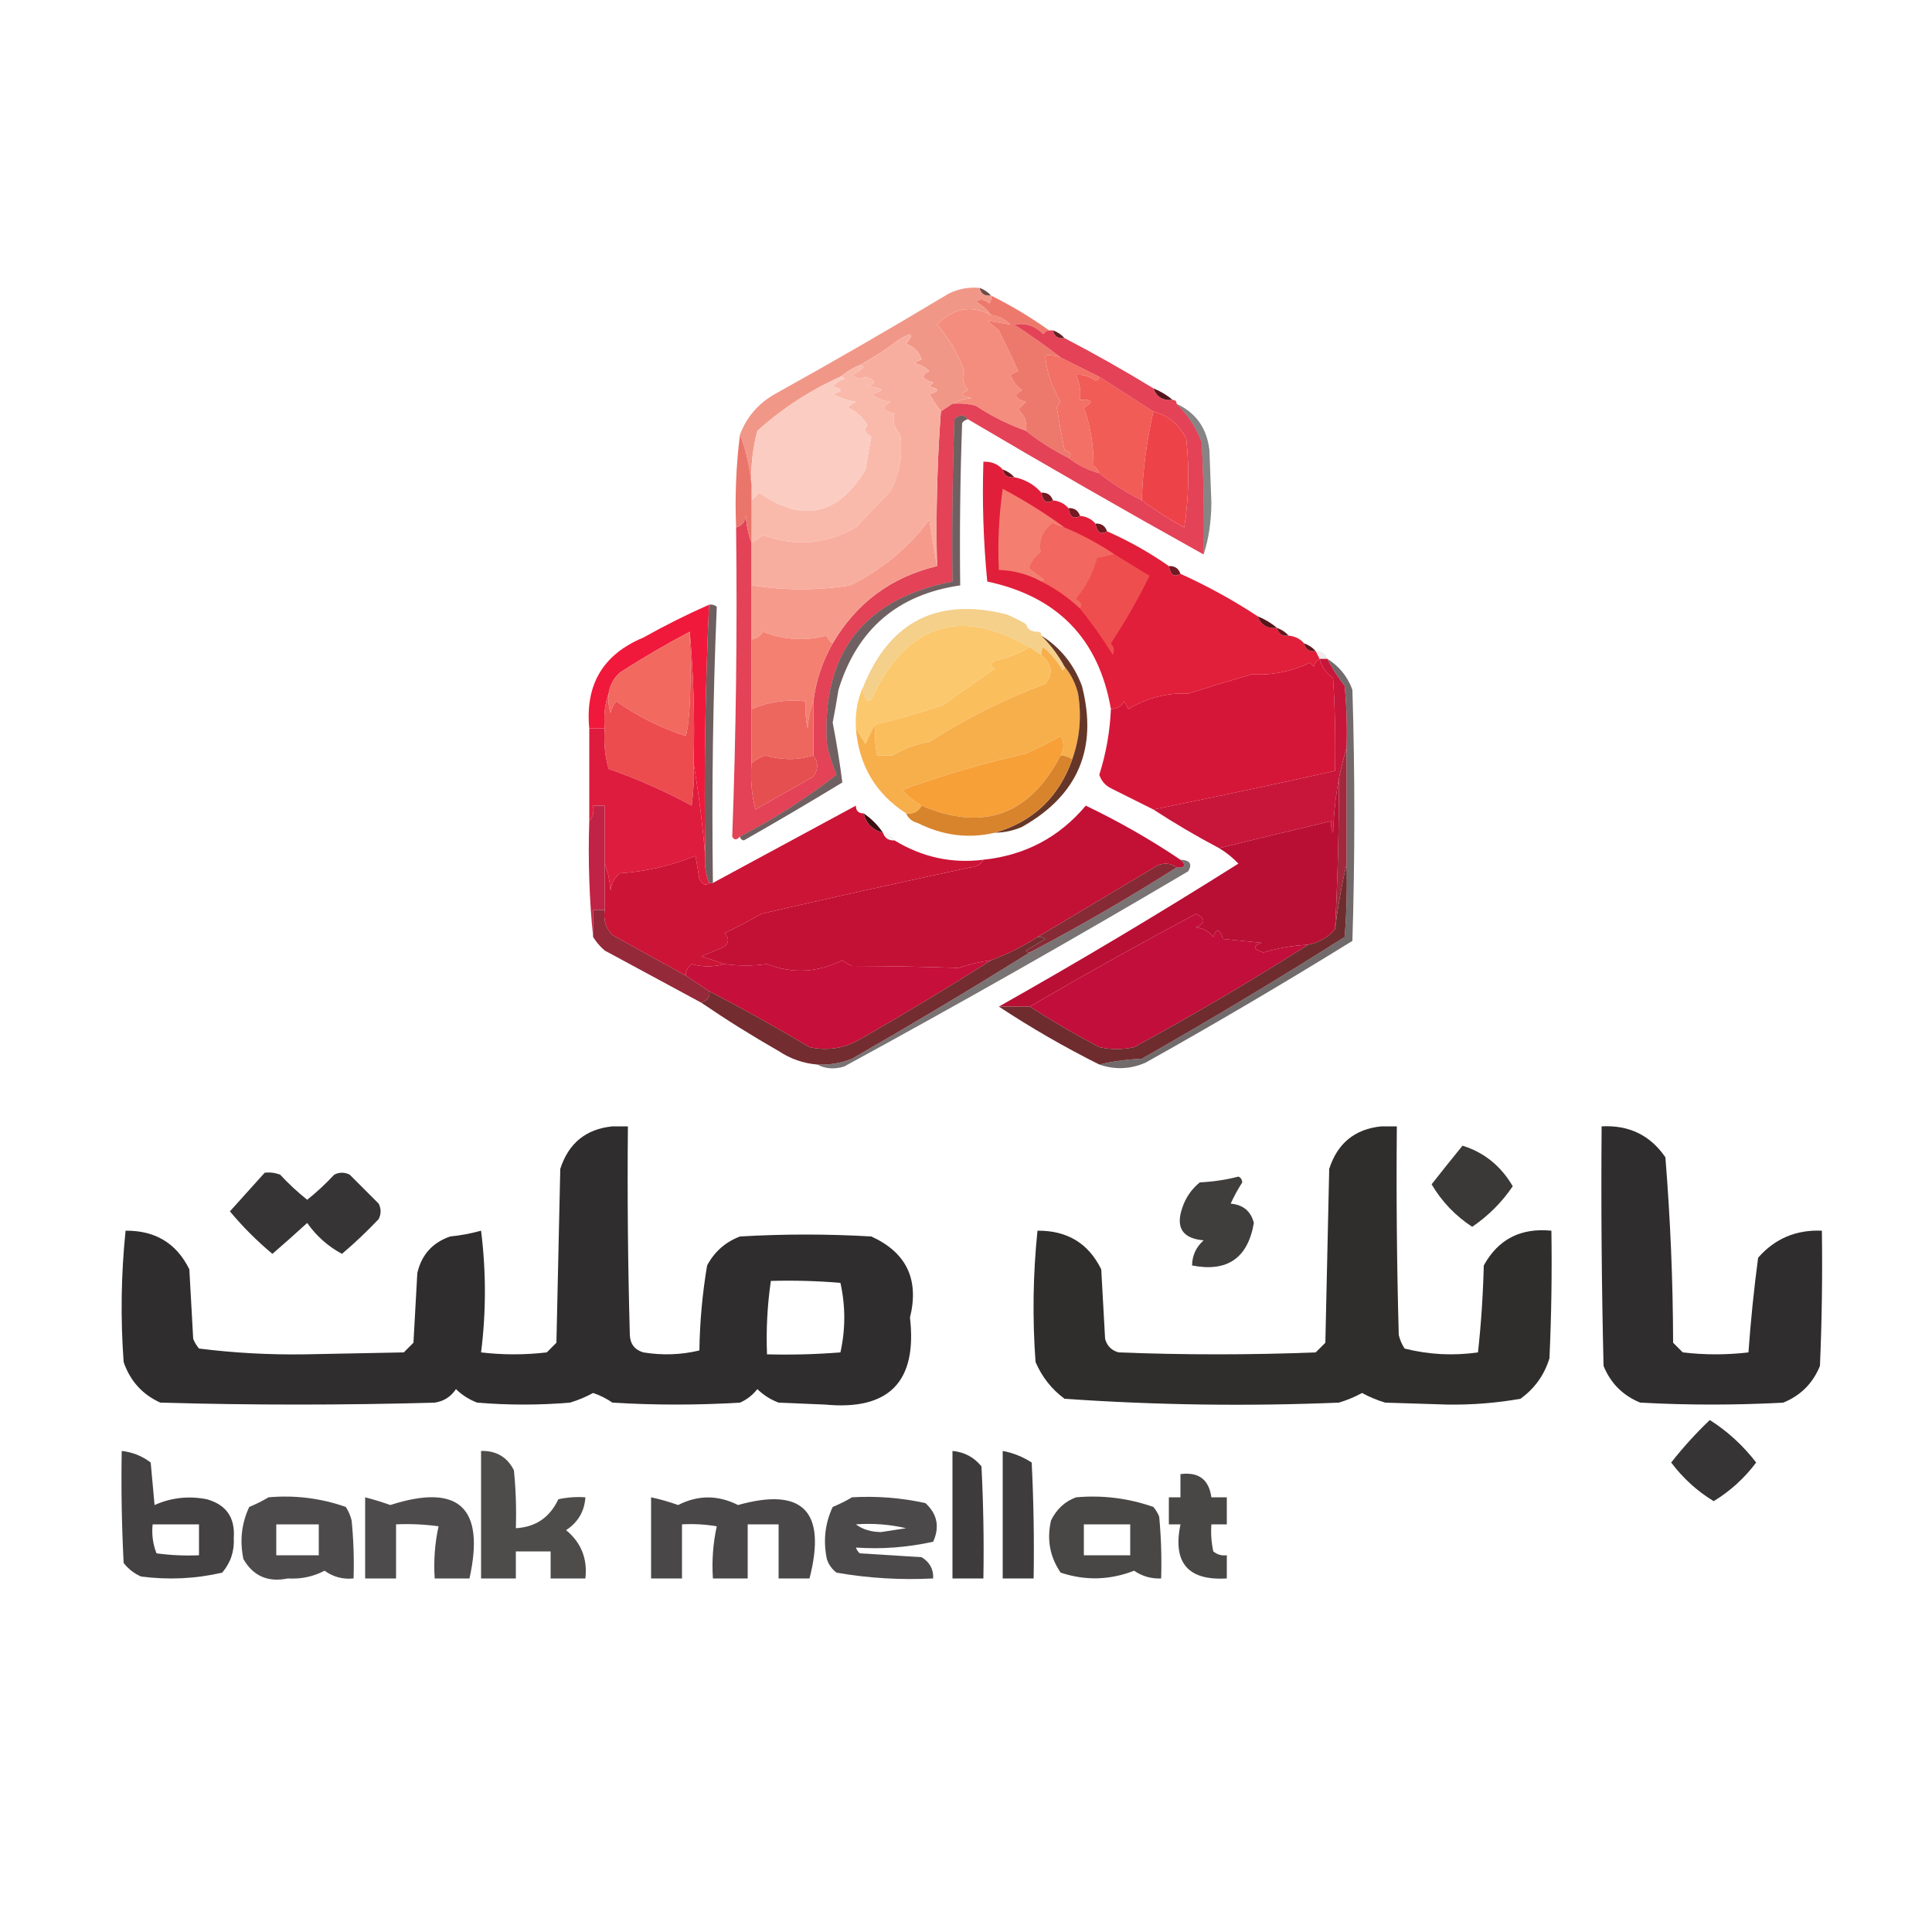 <?xml version="1.0" encoding="UTF-8"?>
<!DOCTYPE svg PUBLIC "-//W3C//DTD SVG 1.1//EN" "http://www.w3.org/Graphics/SVG/1.1/DTD/svg11.dtd">
<svg xmlns="http://www.w3.org/2000/svg" version="1.1" width="500px" height="500px" style="shape-rendering:geometricPrecision; text-rendering:geometricPrecision; image-rendering:optimizeQuality; fill-rule:evenodd; clip-rule:evenodd" xmlns:xlink="http://www.w3.org/1999/xlink">
<g><path style="opacity:0.894" fill="#5c3934" d="M 253.5,74.5 C 254.71,74.932 255.71,75.599 256.5,76.5C 254.821,76.715 253.821,76.048 253.5,74.5 Z"/></g>
<g><path style="opacity:1" fill="#f58d7e" d="M 256.5,81.5 C 258.423,81.795 260.09,82.628 261.5,84C 259.5,83.667 257.5,83.333 255.5,83C 256.5,83.833 257.5,84.667 258.5,85.5C 260.245,89.033 261.912,92.533 263.5,96C 262.833,96.333 262.167,96.667 261.5,97C 262.061,98.676 263.061,100.009 264.5,101C 262.203,102.16 262.536,103.16 265.5,104C 264.833,104.667 264.167,105.333 263.5,106C 265.192,107.401 265.859,109.234 265.5,111.5C 260.91,109.872 256.577,107.705 252.5,105C 250.527,104.505 248.527,104.338 246.5,104.5C 247.952,103.698 249.618,103.198 251.5,103C 248.456,102.641 248.122,101.974 250.5,101C 249.237,99.295 248.903,97.628 249.5,96C 247.956,91.583 245.622,87.583 242.5,84C 246.694,79.7 251.36,78.867 256.5,81.5 Z"/></g>
<g><path style="opacity:1" fill="#5e2122" d="M 272.5,85.5 C 273.71,85.932 274.71,86.599 275.5,87.5C 273.821,87.715 272.821,87.048 272.5,85.5 Z"/></g>
<g><path style="opacity:1" fill="#ed796c" d="M 256.5,76.5 C 261.767,79.11 266.767,82.11 271.5,85.5C 270.883,85.611 270.383,85.944 270,86.5C 267.948,84.361 265.448,83.528 262.5,84C 266.68,86.696 270.68,89.53 274.5,92.5C 273.153,91.972 271.819,91.805 270.5,92C 270.824,96.063 272.157,100.063 274.5,104C 274.043,104.414 273.709,104.914 273.5,105.5C 274.101,109.159 274.767,112.826 275.5,116.5C 277.145,117.036 277.478,117.703 276.5,118.5C 272.543,116.527 268.876,114.194 265.5,111.5C 265.859,109.234 265.192,107.401 263.5,106C 264.167,105.333 264.833,104.667 265.5,104C 262.536,103.16 262.203,102.16 264.5,101C 263.061,100.009 262.061,98.676 261.5,97C 262.167,96.667 262.833,96.333 263.5,96C 261.912,92.533 260.245,89.033 258.5,85.5C 257.5,84.667 256.5,83.833 255.5,83C 257.5,83.333 259.5,83.667 261.5,84C 260.09,82.628 258.423,81.795 256.5,81.5C 255.426,80.115 254.093,78.949 252.5,78C 253.784,77.316 254.951,77.483 256,78.5C 256.464,77.906 256.631,77.239 256.5,76.5 Z"/></g>
<g><path style="opacity:1" fill="#f27065" d="M 274.5,92.5 C 277.807,94.153 281.14,95.82 284.5,97.5C 284.44,98.043 284.107,98.376 283.5,98.5C 281.922,97.359 280.256,96.859 278.5,97C 279.423,99.041 279.756,101.208 279.5,103.5C 282.797,103.329 283.131,103.995 280.5,105.5C 282.208,110.275 283.041,115.275 283,120.5C 283.717,121.044 284.217,121.711 284.5,122.5C 281.515,121.674 278.849,120.341 276.5,118.5C 277.478,117.703 277.145,117.036 275.5,116.5C 274.767,112.826 274.101,109.159 273.5,105.5C 273.709,104.914 274.043,104.414 274.5,104C 272.157,100.063 270.824,96.063 270.5,92C 271.819,91.805 273.153,91.972 274.5,92.5 Z"/></g>
<g><path style="opacity:1" fill="#f19788" d="M 253.5,74.5 C 253.821,76.048 254.821,76.715 256.5,76.5C 256.631,77.239 256.464,77.906 256,78.5C 254.951,77.483 253.784,77.316 252.5,78C 254.093,78.949 255.426,80.115 256.5,81.5C 251.36,78.867 246.694,79.7 242.5,84C 245.622,87.583 247.956,91.583 249.5,96C 248.903,97.628 249.237,99.295 250.5,101C 248.122,101.974 248.456,102.641 251.5,103C 249.618,103.198 247.952,103.698 246.5,104.5C 245.5,105.167 244.5,105.833 243.5,106.5C 242.528,105.132 241.528,103.632 240.5,102C 243.167,101.333 243.167,100.667 240.5,100C 240.833,99.667 241.167,99.333 241.5,99C 238.536,98.16 238.203,97.16 240.5,96C 239.377,94.956 238.044,94.29 236.5,94C 237.167,93.667 237.833,93.333 238.5,93C 237.833,91 236.5,89.667 234.5,89C 236.775,86.118 236.109,85.785 232.5,88C 229.272,90.44 225.939,92.606 222.5,94.5C 220.632,95.263 218.965,96.263 217.5,97.5C 209.622,101.025 202.456,105.692 196,111.5C 194.775,116.085 194.275,120.752 194.5,125.5C 193.973,120.443 192.973,116.11 191.5,112.5C 193.202,107.959 196.202,104.459 200.5,102C 215.663,93.586 230.663,84.919 245.5,76C 248.014,74.748 250.68,74.248 253.5,74.5 Z"/></g>
<g><path style="opacity:1" fill="#54161a" d="M 298.5,100.5 C 300.368,101.263 302.035,102.263 303.5,103.5C 300.966,103.741 299.3,102.741 298.5,100.5 Z"/></g>
<g><path style="opacity:1" fill="#f9baac" d="M 222.5,94.5 C 222.938,94.435 223.272,94.601 223.5,95C 222.672,95.915 221.672,96.581 220.5,97C 221.76,98.113 222.927,98.28 224,97.5C 226.734,98.362 226.901,99.195 224.5,100C 228.852,100.419 229.185,101.086 225.5,102C 226.949,103.117 228.616,103.784 230.5,104C 227.999,105.418 228.332,106.418 231.5,107C 230.898,108.904 231.398,110.737 233,112.5C 233.69,117.578 232.857,122.412 230.5,127C 227.491,130.168 224.491,133.335 221.5,136.5C 213.814,140.868 205.814,141.535 197.5,138.5C 196.482,139.193 195.482,139.859 194.5,140.5C 194.5,136.833 194.5,133.167 194.5,129.5C 195.151,128.909 195.818,128.243 196.5,127.5C 207.7,135.387 216.866,133.387 224,121.5C 224.497,118.332 224.997,115.499 225.5,113C 223.875,112.147 223.542,111.147 224.5,110C 223.286,108.021 221.619,106.521 219.5,105.5C 220.025,104.808 220.692,104.308 221.5,104C 219.392,103.64 217.392,102.973 215.5,102C 218.167,101.333 218.167,100.667 215.5,100C 216.328,99.085 217.328,98.419 218.5,98C 218.272,97.601 217.938,97.435 217.5,97.5C 218.965,96.263 220.632,95.263 222.5,94.5 Z"/></g>
<g><path style="opacity:1" fill="#f15c57" d="M 284.5,97.5 C 289.203,100.514 293.87,103.514 298.5,106.5C 296.741,114.154 295.741,121.821 295.5,129.5C 291.543,127.527 287.876,125.194 284.5,122.5C 284.217,121.711 283.717,121.044 283,120.5C 283.041,115.275 282.208,110.275 280.5,105.5C 283.131,103.995 282.797,103.329 279.5,103.5C 279.756,101.208 279.423,99.041 278.5,97C 280.256,96.859 281.922,97.359 283.5,98.5C 284.107,98.376 284.44,98.043 284.5,97.5 Z"/></g>
<g><path style="opacity:0.863" fill="#de243d" d="M 271.5,85.5 C 271.833,85.5 272.167,85.5 272.5,85.5C 272.821,87.048 273.821,87.715 275.5,87.5C 283.302,91.568 290.968,95.901 298.5,100.5C 299.3,102.741 300.966,103.741 303.5,103.5C 304.167,103.5 304.5,103.833 304.5,104.5C 307.415,107.326 309.582,110.66 311,114.5C 311.5,124.161 311.666,133.828 311.5,143.5C 291.004,132.086 270.67,120.419 250.5,108.5C 249.458,107.209 248.292,107.209 247,108.5C 246.5,122.496 246.333,136.496 246.5,150.5C 223.494,155.013 212.66,169.013 214,192.5C 214.55,195.263 215.383,197.93 216.5,200.5C 208.72,206.565 200.387,211.898 191.5,216.5C 190.637,217.463 189.97,217.463 189.5,216.5C 190.491,189.878 190.824,163.211 190.5,136.5C 191.931,136.119 192.764,135.119 193,133.5C 193.186,136.036 193.686,138.369 194.5,140.5C 194.5,144.167 194.5,147.833 194.5,151.5C 194.5,156.167 194.5,160.833 194.5,165.5C 194.5,171.5 194.5,177.5 194.5,183.5C 194.5,188.167 194.5,192.833 194.5,197.5C 194.176,201.555 194.509,205.555 195.5,209.5C 200.5,206.667 205.5,203.833 210.5,201C 211.807,199.057 211.807,197.223 210.5,195.5C 210.5,190.833 210.5,186.167 210.5,181.5C 211.173,176.149 212.839,171.149 215.5,166.5C 221.67,155.994 230.67,149.328 242.5,146.5C 242.186,133.087 242.519,119.754 243.5,106.5C 244.5,105.833 245.5,105.167 246.5,104.5C 248.527,104.338 250.527,104.505 252.5,105C 256.577,107.705 260.91,109.872 265.5,111.5C 268.876,114.194 272.543,116.527 276.5,118.5C 278.849,120.341 281.515,121.674 284.5,122.5C 287.876,125.194 291.543,127.527 295.5,129.5C 298.933,132.059 302.599,134.392 306.5,136.5C 307.665,128.855 307.831,121.188 307,113.5C 305.195,109.857 302.362,107.524 298.5,106.5C 293.87,103.514 289.203,100.514 284.5,97.5C 281.14,95.82 277.807,94.153 274.5,92.5C 270.68,89.53 266.68,86.696 262.5,84C 265.448,83.528 267.948,84.361 270,86.5C 270.383,85.944 270.883,85.611 271.5,85.5 Z"/></g>
<g><path style="opacity:1" fill="#f8ae9f" d="M 243.5,106.5 C 242.519,119.754 242.186,133.087 242.5,146.5C 241.834,142.647 241.167,138.647 240.5,134.5C 235.054,141.774 228.221,147.441 220,151.5C 211.746,152.824 203.246,152.824 194.5,151.5C 194.5,147.833 194.5,144.167 194.5,140.5C 195.482,139.859 196.482,139.193 197.5,138.5C 205.814,141.535 213.814,140.868 221.5,136.5C 224.491,133.335 227.491,130.168 230.5,127C 232.857,122.412 233.69,117.578 233,112.5C 231.398,110.737 230.898,108.904 231.5,107C 228.332,106.418 227.999,105.418 230.5,104C 228.616,103.784 226.949,103.117 225.5,102C 229.185,101.086 228.852,100.419 224.5,100C 226.901,99.195 226.734,98.362 224,97.5C 222.927,98.28 221.76,98.113 220.5,97C 221.672,96.581 222.672,95.915 223.5,95C 223.272,94.601 222.938,94.435 222.5,94.5C 225.939,92.606 229.272,90.44 232.5,88C 236.109,85.785 236.775,86.118 234.5,89C 236.5,89.667 237.833,91 238.5,93C 237.833,93.333 237.167,93.667 236.5,94C 238.044,94.29 239.377,94.956 240.5,96C 238.203,97.16 238.536,98.16 241.5,99C 241.167,99.333 240.833,99.667 240.5,100C 243.167,100.667 243.167,101.333 240.5,102C 241.528,103.632 242.528,105.132 243.5,106.5 Z"/></g>
<g><path style="opacity:0.483" fill="#050100" d="M 304.5,104.5 C 309.511,106.822 312.344,110.822 313,116.5C 313.167,121 313.333,125.5 313.5,130C 313.493,134.886 312.826,139.386 311.5,143.5C 311.666,133.828 311.5,124.161 311,114.5C 309.582,110.66 307.415,107.326 304.5,104.5 Z"/></g>
<g><path style="opacity:1" fill="#fbccc1" d="M 217.5,97.5 C 217.938,97.435 218.272,97.601 218.5,98C 217.328,98.419 216.328,99.085 215.5,100C 218.167,100.667 218.167,101.333 215.5,102C 217.392,102.973 219.392,103.64 221.5,104C 220.692,104.308 220.025,104.808 219.5,105.5C 221.619,106.521 223.286,108.021 224.5,110C 223.542,111.147 223.875,112.147 225.5,113C 224.997,115.499 224.497,118.332 224,121.5C 216.866,133.387 207.7,135.387 196.5,127.5C 195.818,128.243 195.151,128.909 194.5,129.5C 194.5,128.167 194.5,126.833 194.5,125.5C 194.275,120.752 194.775,116.085 196,111.5C 202.456,105.692 209.622,101.025 217.5,97.5 Z"/></g>
<g><path style="opacity:1" fill="#ee4249" d="M 298.5,106.5 C 302.362,107.524 305.195,109.857 307,113.5C 307.831,121.188 307.665,128.855 306.5,136.5C 302.599,134.392 298.933,132.059 295.5,129.5C 295.741,121.821 296.741,114.154 298.5,106.5 Z"/></g>
<g><path style="opacity:1" fill="#65171d" d="M 259.5,121.5 C 260.71,121.932 261.71,122.599 262.5,123.5C 260.821,123.715 259.821,123.048 259.5,121.5 Z"/></g>
<g><path style="opacity:1" fill="#751a23" d="M 269.5,127.5 C 271.027,127.427 272.027,128.094 272.5,129.5C 270.877,130.491 269.877,129.824 269.5,127.5 Z"/></g>
<g><path style="opacity:1" fill="#ea756b" d="M 191.5,112.5 C 192.973,116.11 193.973,120.443 194.5,125.5C 194.5,126.833 194.5,128.167 194.5,129.5C 194.5,133.167 194.5,136.833 194.5,140.5C 193.686,138.369 193.186,136.036 193,133.5C 192.764,135.119 191.931,136.119 190.5,136.5C 190.174,128.316 190.508,120.316 191.5,112.5 Z"/></g>
<g><path style="opacity:1" fill="#741a23" d="M 276.5,131.5 C 278.027,131.427 279.027,132.094 279.5,133.5C 277.877,134.491 276.877,133.824 276.5,131.5 Z"/></g>
<g><path style="opacity:1" fill="#f69b8c" d="M 242.5,146.5 C 230.67,149.328 221.67,155.994 215.5,166.5C 214.778,166.082 214.278,165.416 214,164.5C 208.426,165.967 202.926,165.634 197.5,163.5C 196.735,164.612 195.735,165.279 194.5,165.5C 194.5,160.833 194.5,156.167 194.5,151.5C 203.246,152.824 211.746,152.824 220,151.5C 228.221,147.441 235.054,141.774 240.5,134.5C 241.167,138.647 241.834,142.647 242.5,146.5 Z"/></g>
<g><path style="opacity:1" fill="#6f1a21" d="M 283.5,135.5 C 285.027,135.427 286.027,136.094 286.5,137.5C 284.877,138.491 283.877,137.824 283.5,135.5 Z"/></g>
<g><path style="opacity:1" fill="#721a22" d="M 302.5,146.5 C 304.027,146.427 305.027,147.094 305.5,148.5C 303.877,149.491 302.877,148.824 302.5,146.5 Z"/></g>
<g><path style="opacity:1" fill="#e11f3a" d="M 259.5,121.5 C 259.821,123.048 260.821,123.715 262.5,123.5C 265.331,124.079 267.664,125.412 269.5,127.5C 269.877,129.824 270.877,130.491 272.5,129.5C 274.153,129.66 275.486,130.326 276.5,131.5C 276.877,133.824 277.877,134.491 279.5,133.5C 281.153,133.66 282.486,134.326 283.5,135.5C 283.877,137.824 284.877,138.491 286.5,137.5C 292.165,139.997 297.498,142.997 302.5,146.5C 302.877,148.824 303.877,149.491 305.5,148.5C 312.461,151.647 319.127,155.313 325.5,159.5C 326.3,161.741 327.966,162.741 330.5,162.5C 330.821,164.048 331.821,164.715 333.5,164.5C 335.153,164.66 336.486,165.326 337.5,166.5C 337.821,168.048 338.821,168.715 340.5,168.5C 340.833,169.167 341.167,169.833 341.5,170.5C 340.778,170.918 340.278,171.584 340,172.5C 339.667,172.167 339.333,171.833 339,171.5C 334.11,173.812 329.11,174.812 324,174.5C 318.5,176.085 313,177.751 307.5,179.5C 302.07,179.244 296.903,180.578 292,183.5C 291.667,182.833 291.333,182.167 291,181.5C 290.184,182.823 289.017,183.489 287.5,183.5C 284.371,165.368 273.704,154.368 255.5,150.5C 254.501,140.188 254.168,129.855 254.5,119.5C 256.553,119.402 258.22,120.069 259.5,121.5 Z"/></g>
<g><path style="opacity:1" fill="#ef4e4f" d="M 288.5,143.5 C 291.472,145.322 294.472,147.156 297.5,149C 294.579,155.001 291.246,160.834 287.5,166.5C 288.326,167.451 288.492,168.451 288,169.5C 285.403,165.295 282.569,161.295 279.5,157.5C 280.332,156.671 279.999,155.838 278.5,155C 281.081,151.947 282.915,148.447 284,144.5C 285.603,144.129 287.103,143.795 288.5,143.5 Z"/></g>
<g><path style="opacity:1" fill="#f2675f" d="M 275.5,136.5 C 280.068,138.403 284.402,140.736 288.5,143.5C 287.103,143.795 285.603,144.129 284,144.5C 282.915,148.447 281.081,151.947 278.5,155C 279.999,155.838 280.332,156.671 279.5,157.5C 276.479,154.662 273.146,152.328 269.5,150.5C 269.938,150.565 270.272,150.399 270.5,150C 269.167,149 267.833,148 266.5,147C 267.061,145.324 268.061,143.991 269.5,143C 268.863,140.071 269.863,137.571 272.5,135.5C 273.417,136.127 274.417,136.461 275.5,136.5 Z"/></g>
<g><path style="opacity:1" fill="#f47e70" d="M 275.5,136.5 C 274.417,136.461 273.417,136.127 272.5,135.5C 269.863,137.571 268.863,140.071 269.5,143C 268.061,143.991 267.061,145.324 266.5,147C 267.833,148 269.167,149 270.5,150C 270.272,150.399 269.938,150.565 269.5,150.5C 266.083,148.628 262.417,147.628 258.5,147.5C 258.17,140.468 258.503,133.468 259.5,126.5C 265.139,129.499 270.473,132.832 275.5,136.5 Z"/></g>
<g><path style="opacity:0.629" fill="#1b0606" d="M 250.5,108.5 C 249.883,108.611 249.383,108.944 249,109.5C 248.5,123.496 248.333,137.496 248.5,151.5C 232.326,153.839 221.826,162.839 217,178.5C 216.554,181.343 216.054,184.176 215.5,187C 216.508,192.211 217.341,197.377 218,202.5C 209.582,207.626 201.082,212.626 192.5,217.5C 191.893,217.376 191.56,217.043 191.5,216.5C 200.387,211.898 208.72,206.565 216.5,200.5C 215.383,197.93 214.55,195.263 214,192.5C 212.66,169.013 223.494,155.013 246.5,150.5C 246.333,136.496 246.5,122.496 247,108.5C 248.292,107.209 249.458,107.209 250.5,108.5 Z"/></g>
<g><path style="opacity:0.639" fill="#1b0505" d="M 183.5,156.5 C 184.239,156.369 184.906,156.536 185.5,157C 184.506,180.759 184.172,204.592 184.5,228.5C 184.167,228.5 183.833,228.5 183.5,228.5C 182.631,226.283 182.298,223.95 182.5,221.5C 182.178,199.758 182.512,178.091 183.5,156.5 Z"/></g>
<g><path style="opacity:0.964" fill="#f3ce87" d="M 265.5,161.5 C 265.973,162.906 266.973,163.573 268.5,163.5C 269.167,163.5 269.5,163.833 269.5,164.5C 271.885,166.884 273.885,169.55 275.5,172.5C 275.565,172.938 275.399,173.272 275,173.5C 273.71,171.208 272.043,169.208 270,167.5C 269.536,168.094 269.369,168.761 269.5,169.5C 268.5,168.833 267.5,168.167 266.5,167.5C 248.235,156.997 234.569,161.497 225.5,181C 225.167,181.167 224.833,181.333 224.5,181.5C 223.571,180.311 223.238,178.978 223.5,177.5C 230.385,160.724 242.718,154.557 260.5,159C 262.315,159.757 263.981,160.59 265.5,161.5 Z"/></g>
<g><path style="opacity:1" fill="#551519" d="M 325.5,159.5 C 327.368,160.263 329.035,161.263 330.5,162.5C 327.966,162.741 326.3,161.741 325.5,159.5 Z"/></g>
<g><path style="opacity:0.012" fill="#501d13" d="M 265.5,161.5 C 267.027,161.427 268.027,162.094 268.5,163.5C 266.973,163.573 265.973,162.906 265.5,161.5 Z"/></g>
<g><path style="opacity:1" fill="#f0193b" d="M 183.5,156.5 C 182.512,178.091 182.178,199.758 182.5,221.5C 181.831,213.464 180.831,205.464 179.5,197.5C 179.828,185.988 179.495,174.654 178.5,163.5C 172.363,166.736 166.363,170.236 160.5,174C 158.84,175.488 157.84,177.321 157.5,179.5C 156.523,182.287 156.19,185.287 156.5,188.5C 155.167,188.5 153.833,188.5 152.5,188.5C 151.409,177.176 156.075,169.342 166.5,165C 172.104,161.859 177.771,159.026 183.5,156.5 Z"/></g>
<g><path style="opacity:1" fill="#66171d" d="M 330.5,162.5 C 331.71,162.932 332.71,163.599 333.5,164.5C 331.821,164.715 330.821,164.048 330.5,162.5 Z"/></g>
<g><path style="opacity:1" fill="#63171d" d="M 337.5,166.5 C 338.71,166.932 339.71,167.599 340.5,168.5C 338.821,168.715 337.821,168.048 337.5,166.5 Z"/></g>
<g><path style="opacity:0.075" fill="#260c0f" d="M 340.5,168.5 C 342.027,168.427 343.027,169.094 343.5,170.5C 342.833,170.5 342.167,170.5 341.5,170.5C 341.167,169.833 340.833,169.167 340.5,168.5 Z"/></g>
<g><path style="opacity:1" fill="#fbc86d" d="M 266.5,167.5 C 263.751,169.113 260.751,170.28 257.5,171C 256.167,171.667 256.167,172.333 257.5,173C 253.005,176.16 248.505,179.327 244,182.5C 238.204,184.434 232.371,186.101 226.5,187.5C 225.59,189.019 224.757,190.685 224,192.5C 223.066,191.142 222.232,189.808 221.5,188.5C 221.251,184.542 221.918,180.876 223.5,177.5C 223.238,178.978 223.571,180.311 224.5,181.5C 224.833,181.333 225.167,181.167 225.5,181C 234.569,161.497 248.235,156.997 266.5,167.5 Z"/></g>
<g><path style="opacity:0.584" fill="#0d0304" d="M 343.5,170.5 C 346.559,172.397 348.726,175.064 350,178.5C 350.667,200.167 350.667,221.833 350,243.5C 332.414,254.378 314.58,264.878 296.5,275C 292.543,276.734 288.543,276.901 284.5,275.5C 287.977,274.677 291.644,274.177 295.5,274C 313.262,263.898 330.762,253.398 348,242.5C 348.5,236.175 348.666,229.842 348.5,223.5C 348.5,213.5 348.5,203.5 348.5,193.5C 348.666,188.156 348.499,182.823 348,177.5C 346.25,175.266 344.75,172.932 343.5,170.5 Z"/></g>
<g><path style="opacity:1" fill="#f48072" d="M 215.5,166.5 C 212.839,171.149 211.173,176.149 210.5,181.5C 209.686,183.631 209.186,185.964 209,188.5C 208.503,186.19 208.337,183.857 208.5,181.5C 203.533,180.962 198.866,181.629 194.5,183.5C 194.5,177.5 194.5,171.5 194.5,165.5C 195.735,165.279 196.735,164.612 197.5,163.5C 202.926,165.634 208.426,165.967 214,164.5C 214.278,165.416 214.778,166.082 215.5,166.5 Z"/></g>
<g><path style="opacity:1" fill="#f26960" d="M 178.5,163.5 C 178.941,177.216 178.607,186.216 177.5,190.5C 171.07,188.415 165.07,185.415 159.5,181.5C 158.749,182.376 158.249,183.376 158,184.5C 157.506,182.866 157.34,181.199 157.5,179.5C 157.84,177.321 158.84,175.488 160.5,174C 166.363,170.236 172.363,166.736 178.5,163.5 Z"/></g>
<g><path style="opacity:1" fill="#fbbe5d" d="M 266.5,167.5 C 267.5,168.167 268.5,168.833 269.5,169.5C 272.334,171.889 272.667,174.389 270.5,177C 260.01,180.912 250.01,185.912 240.5,192C 237.097,192.578 233.93,193.745 231,195.5C 229.667,195.5 228.333,195.5 227,195.5C 226.503,192.854 226.336,190.187 226.5,187.5C 232.371,186.101 238.204,184.434 244,182.5C 248.505,179.327 253.005,176.16 257.5,173C 256.167,172.333 256.167,171.667 257.5,171C 260.751,170.28 263.751,169.113 266.5,167.5 Z"/></g>
<g><path style="opacity:0.991" fill="#d61537" d="M 341.5,170.5 C 342.031,172.544 343.198,174.211 345,175.5C 345.5,183.493 345.666,191.493 345.5,199.5C 329.866,202.992 314.2,206.325 298.5,209.5C 294.886,207.693 291.22,205.86 287.5,204C 286.01,203.255 285.01,202.088 284.5,200.5C 286.256,194.965 287.256,189.298 287.5,183.5C 289.017,183.489 290.184,182.823 291,181.5C 291.333,182.167 291.667,182.833 292,183.5C 296.903,180.578 302.07,179.244 307.5,179.5C 313,177.751 318.5,176.085 324,174.5C 329.11,174.812 334.11,173.812 339,171.5C 339.333,171.833 339.667,172.167 340,172.5C 340.278,171.584 340.778,170.918 341.5,170.5 Z"/></g>
<g><path style="opacity:1" fill="#f7af4c" d="M 275.5,172.5 C 277.163,174.493 278.33,176.826 279,179.5C 279.948,185.35 279.448,191.017 277.5,196.5C 276.609,195.89 275.609,195.557 274.5,195.5C 275.434,193.761 275.434,192.095 274.5,190.5C 271.608,192.147 268.608,193.647 265.5,195C 255.556,197.284 245.723,200.117 236,203.5C 235.167,203.833 234.333,204.167 233.5,204.5C 234.975,206.071 236.642,207.405 238.5,208.5C 237.713,210.104 236.38,210.771 234.5,210.5C 226.609,205.401 222.276,198.068 221.5,188.5C 222.232,189.808 223.066,191.142 224,192.5C 224.757,190.685 225.59,189.019 226.5,187.5C 226.336,190.187 226.503,192.854 227,195.5C 228.333,195.5 229.667,195.5 231,195.5C 233.93,193.745 237.097,192.578 240.5,192C 250.01,185.912 260.01,180.912 270.5,177C 272.667,174.389 272.334,171.889 269.5,169.5C 269.369,168.761 269.536,168.094 270,167.5C 272.043,169.208 273.71,171.208 275,173.5C 275.399,173.272 275.565,172.938 275.5,172.5 Z"/></g>
<g><path style="opacity:1" fill="#ee675f" d="M 210.5,181.5 C 210.5,186.167 210.5,190.833 210.5,195.5C 206.478,196.768 202.311,196.768 198,195.5C 196.697,195.978 195.531,196.645 194.5,197.5C 194.5,192.833 194.5,188.167 194.5,183.5C 198.866,181.629 203.533,180.962 208.5,181.5C 208.337,183.857 208.503,186.19 209,188.5C 209.186,185.964 209.686,183.631 210.5,181.5 Z"/></g>
<g><path style="opacity:0.851" fill="#4b1403" d="M 269.5,164.5 C 274.388,167.553 277.888,171.886 280,177.5C 284.167,193.674 279,205.841 264.5,214C 262.26,214.977 259.927,215.477 257.5,215.5C 267.399,212.602 274.066,206.268 277.5,196.5C 279.448,191.017 279.948,185.35 279,179.5C 278.33,176.826 277.163,174.493 275.5,172.5C 273.885,169.55 271.885,166.884 269.5,164.5 Z"/></g>
<g><path style="opacity:1" fill="#ec4c4e" d="M 178.5,163.5 C 179.495,174.654 179.828,185.988 179.5,197.5C 179.665,201.182 179.499,204.848 179,208.5C 172.089,204.752 164.922,201.585 157.5,199C 156.544,195.606 156.211,192.106 156.5,188.5C 156.19,185.287 156.523,182.287 157.5,179.5C 157.34,181.199 157.506,182.866 158,184.5C 158.249,183.376 158.749,182.376 159.5,181.5C 165.07,185.415 171.07,188.415 177.5,190.5C 178.607,186.216 178.941,177.216 178.5,163.5 Z"/></g>
<g><path style="opacity:1" fill="#f7a038" d="M 274.5,195.5 C 266.461,210.956 254.461,215.29 238.5,208.5C 236.642,207.405 234.975,206.071 233.5,204.5C 234.333,204.167 235.167,203.833 236,203.5C 245.723,200.117 255.556,197.284 265.5,195C 268.608,193.647 271.608,192.147 274.5,190.5C 275.434,192.095 275.434,193.761 274.5,195.5 Z"/></g>
<g><path style="opacity:1" fill="#e64f50" d="M 210.5,195.5 C 211.807,197.223 211.807,199.057 210.5,201C 205.5,203.833 200.5,206.667 195.5,209.5C 194.509,205.555 194.176,201.555 194.5,197.5C 195.531,196.645 196.697,195.978 198,195.5C 202.311,196.768 206.478,196.768 210.5,195.5 Z"/></g>
<g><path style="opacity:0.978" fill="#c61236" d="M 341.5,170.5 C 342.167,170.5 342.833,170.5 343.5,170.5C 344.75,172.932 346.25,175.266 348,177.5C 348.499,182.823 348.666,188.156 348.5,193.5C 347.745,196.053 347.078,198.72 346.5,201.5C 345.674,205.982 345.174,210.649 345,215.5C 344.517,214.552 344.351,213.552 344.5,212.5C 334.994,214.761 325.327,217.095 315.5,219.5C 309.661,216.415 303.994,213.082 298.5,209.5C 314.2,206.325 329.866,202.992 345.5,199.5C 345.666,191.493 345.5,183.493 345,175.5C 343.198,174.211 342.031,172.544 341.5,170.5 Z"/></g>
<g><path style="opacity:1" fill="#d8842d" d="M 274.5,195.5 C 275.609,195.557 276.609,195.89 277.5,196.5C 274.066,206.268 267.399,212.602 257.5,215.5C 250.704,217.104 244.038,216.271 237.5,213C 236.058,212.623 235.058,211.79 234.5,210.5C 236.38,210.771 237.713,210.104 238.5,208.5C 254.461,215.29 266.461,210.956 274.5,195.5 Z"/></g>
<g><path style="opacity:1" fill="#541218" d="M 221.5,208.5 C 222.833,208.5 223.5,209.167 223.5,210.5C 223.5,209.167 222.833,208.5 221.5,208.5 Z"/></g>
<g><path style="opacity:1" fill="#390f11" d="M 223.5,210.5 C 225.5,211.833 227.167,213.5 228.5,215.5C 225.833,214.833 224.167,213.167 223.5,210.5 Z"/></g>
<g><path style="opacity:0.039" fill="#190505" d="M 228.5,215.5 C 230.027,215.427 231.027,216.094 231.5,217.5C 229.973,217.573 228.973,216.906 228.5,215.5 Z"/></g>
<g><path style="opacity:0.998" fill="#c31035" d="M 305.5,222.5 C 307.031,223.925 306.698,224.591 304.5,224.5C 303.054,223.387 301.387,223.22 299.5,224C 289.103,230.193 278.77,236.359 268.5,242.5C 264.728,244.934 260.728,246.934 256.5,248.5C 253.624,248.927 250.791,249.594 248,250.5C 238.871,250.182 229.704,250.016 220.5,250C 219.584,249.626 218.75,249.126 218,248.5C 211.615,251.725 205.115,252.058 198.5,249.5C 194.842,249.996 191.175,249.996 187.5,249.5C 185.631,248.835 183.631,248.169 181.5,247.5C 183.5,246.667 185.5,245.833 187.5,245C 188.711,243.887 188.711,242.72 187.5,241.5C 190.737,239.965 193.903,238.298 197,236.5C 214.619,232.438 232.619,228.438 251,224.5C 252.681,224.392 253.848,223.725 254.5,222.5C 265.289,221.358 274.122,216.691 281,208.5C 289.582,212.614 297.749,217.281 305.5,222.5 Z"/></g>
<g><path style="opacity:1" fill="#a1293e" d="M 348.5,193.5 C 348.5,203.5 348.5,213.5 348.5,223.5C 347.202,229.121 346.202,234.788 345.5,240.5C 346.203,227.512 346.537,214.512 346.5,201.5C 347.078,198.72 347.745,196.053 348.5,193.5 Z"/></g>
<g><path style="opacity:1" fill="#de1c3d" d="M 152.5,188.5 C 153.833,188.5 155.167,188.5 156.5,188.5C 156.211,192.106 156.544,195.606 157.5,199C 164.922,201.585 172.089,204.752 179,208.5C 179.499,204.848 179.665,201.182 179.5,197.5C 180.831,205.464 181.831,213.464 182.5,221.5C 182.298,223.95 182.631,226.283 183.5,228.5C 182.671,229.332 181.838,228.999 181,227.5C 180.667,225.5 180.333,223.5 180,221.5C 173.54,224.077 167.04,225.577 160.5,226C 159.033,227.098 158.199,228.598 158,230.5C 157.814,227.964 157.314,225.631 156.5,223.5C 156.5,218.5 156.5,213.5 156.5,208.5C 155.5,208.5 154.5,208.5 153.5,208.5C 153.768,210.099 153.434,211.432 152.5,212.5C 152.5,204.5 152.5,196.5 152.5,188.5 Z"/></g>
<g><path style="opacity:1" fill="#cc1436" d="M 221.5,208.5 C 221.5,209.833 222.167,210.5 223.5,210.5C 224.167,213.167 225.833,214.833 228.5,215.5C 228.973,216.906 229.973,217.573 231.5,217.5C 238.66,221.857 246.327,223.523 254.5,222.5C 253.848,223.725 252.681,224.392 251,224.5C 232.619,228.438 214.619,232.438 197,236.5C 193.903,238.298 190.737,239.965 187.5,241.5C 188.711,242.72 188.711,243.887 187.5,245C 185.5,245.833 183.5,246.667 181.5,247.5C 183.631,248.169 185.631,248.835 187.5,249.5C 184.583,250.291 181.75,250.291 179,249.5C 177.844,250.502 177.344,251.502 177.5,252.5C 171.194,249.012 164.86,245.512 158.5,242C 156.771,240.211 156.104,238.044 156.5,235.5C 156.5,231.5 156.5,227.5 156.5,223.5C 157.314,225.631 157.814,227.964 158,230.5C 158.199,228.598 159.033,227.098 160.5,226C 167.04,225.577 173.54,224.077 180,221.5C 180.333,223.5 180.667,225.5 181,227.5C 181.838,228.999 182.671,229.332 183.5,228.5C 183.833,228.5 184.167,228.5 184.5,228.5C 196.833,221.833 209.167,215.167 221.5,208.5 Z"/></g>
<g><path style="opacity:0.985" fill="#b90d32" d="M 346.5,201.5 C 346.537,214.512 346.203,227.512 345.5,240.5C 343.664,242.588 341.331,243.921 338.5,244.5C 334.552,244.686 330.719,245.352 327,246.5C 324.266,245.638 324.099,244.805 326.5,244C 323.167,243.667 319.833,243.333 316.5,243C 315.638,240.266 314.805,240.099 314,242.5C 312.902,241.033 311.402,240.199 309.5,240C 312.044,238.901 312.044,237.735 309.5,236.5C 294.879,244.303 280.546,252.303 266.5,260.5C 263.833,260.5 261.167,260.5 258.5,260.5C 279.47,248.681 300.136,236.348 320.5,223.5C 318.985,221.918 317.319,220.584 315.5,219.5C 325.327,217.095 334.994,214.761 344.5,212.5C 344.351,213.552 344.517,214.552 345,215.5C 345.174,210.649 345.674,205.982 346.5,201.5 Z"/></g>
<g><path style="opacity:1" fill="#c02345" d="M 156.5,223.5 C 156.5,227.5 156.5,231.5 156.5,235.5C 155.5,235.5 154.5,235.5 153.5,235.5C 153.5,237.833 153.5,240.167 153.5,242.5C 152.506,232.681 152.173,222.681 152.5,212.5C 153.434,211.432 153.768,210.099 153.5,208.5C 154.5,208.5 155.5,208.5 156.5,208.5C 156.5,213.5 156.5,218.5 156.5,223.5 Z"/></g>
<g><path style="opacity:0.554" fill="#0e0304" d="M 305.5,222.5 C 307.973,222.604 308.639,223.604 307.5,225.5C 278.126,242.853 248.459,259.687 218.5,276C 215.961,276.796 213.628,276.629 211.5,275.5C 214.607,275.649 217.607,275.149 220.5,274C 236.062,265.059 251.396,255.892 266.5,246.5C 279.502,239.668 292.168,232.335 304.5,224.5C 306.698,224.591 307.031,223.925 305.5,222.5 Z"/></g>
<g><path style="opacity:1" fill="#862b36" d="M 304.5,224.5 C 292.168,232.335 279.502,239.668 266.5,246.5C 266.062,246.565 265.728,246.399 265.5,246C 267.167,245 268.833,244 270.5,243C 269.906,242.536 269.239,242.369 268.5,242.5C 278.77,236.359 289.103,230.193 299.5,224C 301.387,223.22 303.054,223.387 304.5,224.5 Z"/></g>
<g><path style="opacity:1" fill="#c60f3a" d="M 256.5,248.5 C 245.396,255.559 234.063,262.392 222.5,269C 218.445,271.34 214.111,272.007 209.5,271C 200.967,265.901 192.301,261.068 183.5,256.5C 181.5,255.167 179.5,253.833 177.5,252.5C 177.344,251.502 177.844,250.502 179,249.5C 181.75,250.291 184.583,250.291 187.5,249.5C 191.175,249.996 194.842,249.996 198.5,249.5C 205.115,252.058 211.615,251.725 218,248.5C 218.75,249.126 219.584,249.626 220.5,250C 229.704,250.016 238.871,250.182 248,250.5C 250.791,249.594 253.624,248.927 256.5,248.5 Z"/></g>
<g><path style="opacity:1" fill="#942939" d="M 156.5,235.5 C 156.104,238.044 156.771,240.211 158.5,242C 164.86,245.512 171.194,249.012 177.5,252.5C 179.5,253.833 181.5,255.167 183.5,256.5C 183.958,257.772 183.291,258.772 181.5,259.5C 173.221,255.025 164.887,250.525 156.5,246C 155.29,244.961 154.29,243.794 153.5,242.5C 153.5,240.167 153.5,237.833 153.5,235.5C 154.5,235.5 155.5,235.5 156.5,235.5 Z"/></g>
<g><path style="opacity:1" fill="#732c30" d="M 268.5,242.5 C 269.239,242.369 269.906,242.536 270.5,243C 268.833,244 267.167,245 265.5,246C 265.728,246.399 266.062,246.565 266.5,246.5C 251.396,255.892 236.062,265.059 220.5,274C 217.607,275.149 214.607,275.649 211.5,275.5C 207.895,275.201 204.561,274.035 201.5,272C 194.601,268.059 187.934,263.892 181.5,259.5C 183.291,258.772 183.958,257.772 183.5,256.5C 192.301,261.068 200.967,265.901 209.5,271C 214.111,272.007 218.445,271.34 222.5,269C 234.063,262.392 245.396,255.559 256.5,248.5C 260.728,246.934 264.728,244.934 268.5,242.5 Z"/></g>
<g><path style="opacity:1" fill="#c20e3a" d="M 338.5,244.5 C 323.892,253.811 308.892,262.644 293.5,271C 290.5,271.667 287.5,271.667 284.5,271C 278.308,267.741 272.308,264.241 266.5,260.5C 280.546,252.303 294.879,244.303 309.5,236.5C 312.044,237.735 312.044,238.901 309.5,240C 311.402,240.199 312.902,241.033 314,242.5C 314.805,240.099 315.638,240.266 316.5,243C 319.833,243.333 323.167,243.667 326.5,244C 324.099,244.805 324.266,245.638 327,246.5C 330.719,245.352 334.552,244.686 338.5,244.5 Z"/></g>
<g><path style="opacity:1" fill="#6e2c2f" d="M 348.5,223.5 C 348.666,229.842 348.5,236.175 348,242.5C 330.762,253.398 313.262,263.898 295.5,274C 291.644,274.177 287.977,274.677 284.5,275.5C 275.499,271.002 266.832,266.002 258.5,260.5C 261.167,260.5 263.833,260.5 266.5,260.5C 272.308,264.241 278.308,267.741 284.5,271C 287.5,271.667 290.5,271.667 293.5,271C 308.892,262.644 323.892,253.811 338.5,244.5C 341.331,243.921 343.664,242.588 345.5,240.5C 346.202,234.788 347.202,229.121 348.5,223.5 Z"/></g>
<g><path style="opacity:0.937" fill="#221f1f" d="M 158.5,291.5 C 159.833,291.5 161.167,291.5 162.5,291.5C 162.333,309.503 162.5,327.503 163,345.5C 163.11,347.848 164.277,349.348 166.5,350C 171.419,350.802 176.252,350.635 181,349.5C 181.108,342.089 181.775,334.755 183,327.5C 184.892,323.942 187.725,321.442 191.5,320C 202.833,319.333 214.167,319.333 225.5,320C 234.602,324.138 237.935,331.138 235.5,341C 237.414,357.585 230.081,365.085 213.5,363.5C 209.5,363.333 205.5,363.167 201.5,363C 199.413,362.208 197.579,361.041 196,359.5C 194.786,361.049 193.286,362.215 191.5,363C 180.5,363.667 169.5,363.667 158.5,363C 156.933,361.924 155.266,361.091 153.5,360.5C 151.618,361.531 149.618,362.365 147.5,363C 139.5,363.667 131.5,363.667 123.5,363C 121.413,362.208 119.579,361.041 118,359.5C 116.681,361.487 114.848,362.654 112.5,363C 88.833,363.667 65.167,363.667 41.5,363C 36.853,360.894 33.686,357.394 32,352.5C 31.168,341.152 31.334,329.819 32.5,318.5C 40.184,318.43 45.684,321.763 49,328.5C 49.333,334.5 49.667,340.5 50,346.5C 50.374,347.416 50.874,348.25 51.5,349C 60.571,350.141 69.737,350.641 79,350.5C 87.5,350.333 96,350.167 104.5,350C 105.333,349.167 106.167,348.333 107,347.5C 107.333,341.5 107.667,335.5 108,329.5C 109.068,324.765 111.901,321.598 116.5,320C 119.224,319.73 121.891,319.23 124.5,318.5C 125.819,329.061 125.819,339.561 124.5,350C 130.167,350.667 135.833,350.667 141.5,350C 142.333,349.167 143.167,348.333 144,347.5C 144.333,332.5 144.667,317.5 145,302.5C 147.144,295.856 151.644,292.189 158.5,291.5 Z M 199.5,331.5 C 205.509,331.334 211.509,331.501 217.5,332C 218.833,338 218.833,344 217.5,350C 211.175,350.5 204.842,350.666 198.5,350.5C 198.249,344.108 198.582,337.775 199.5,331.5 Z"/></g>
<g><path style="opacity:0.931" fill="#221f1f" d="M 357.5,291.5 C 358.833,291.5 360.167,291.5 361.5,291.5C 361.333,309.503 361.5,327.503 362,345.5C 362.309,346.766 362.809,347.933 363.5,349C 369.723,350.581 376.056,350.915 382.5,350C 383.316,342.579 383.816,335.079 384,327.5C 387.727,320.718 393.56,317.718 401.5,318.5C 401.667,329.505 401.5,340.505 401,351.5C 399.694,355.813 397.194,359.313 393.5,362C 387.244,363.103 380.911,363.603 374.5,363.5C 369.167,363.333 363.833,363.167 358.5,363C 356.382,362.365 354.382,361.531 352.5,360.5C 350.618,361.531 348.618,362.365 346.5,363C 322.745,363.979 299.079,363.646 275.5,362C 272.179,359.548 269.679,356.382 268,352.5C 267.168,341.152 267.334,329.819 268.5,318.5C 276.184,318.43 281.684,321.763 285,328.5C 285.333,334.5 285.667,340.5 286,346.5C 286.5,348.333 287.667,349.5 289.5,350C 306.5,350.667 323.5,350.667 340.5,350C 341.333,349.167 342.167,348.333 343,347.5C 343.333,332.5 343.667,317.5 344,302.5C 346.144,295.856 350.644,292.189 357.5,291.5 Z"/></g>
<g><path style="opacity:0.936" fill="#221f1f" d="M 414.5,291.5 C 421.576,291.122 427.076,293.789 431,299.5C 432.288,315.433 432.955,331.433 433,347.5C 433.833,348.333 434.667,349.167 435.5,350C 441.167,350.667 446.833,350.667 452.5,350C 453.081,341.836 453.914,333.67 455,325.5C 459.323,320.554 464.823,318.221 471.5,318.5C 471.667,330.171 471.5,341.838 471,353.5C 469.167,358 466,361.167 461.5,363C 449.167,363.667 436.833,363.667 424.5,363C 420,361.167 416.833,358 415,353.5C 414.5,332.836 414.333,312.169 414.5,291.5 Z"/></g>
<g><path style="opacity:0.885" fill="#221f1f" d="M 378.5,296.5 C 384.091,298.239 388.424,301.739 391.5,307C 388.667,311.167 385.167,314.667 381,317.5C 376.626,314.627 373.126,310.961 370.5,306.5C 373.107,303.176 375.773,299.842 378.5,296.5 Z"/></g>
<g><path style="opacity:0.904" fill="#221f1f" d="M 68.5,303.5 C 69.873,303.343 71.207,303.51 72.5,304C 74.683,306.35 77.016,308.517 79.5,310.5C 81.984,308.517 84.317,306.35 86.5,304C 87.833,303.333 89.167,303.333 90.5,304C 93,306.5 95.5,309 98,311.5C 98.667,312.833 98.667,314.167 98,315.5C 94.984,318.683 91.818,321.683 88.5,324.5C 84.88,322.547 81.88,319.881 79.5,316.5C 76.485,319.256 73.485,321.923 70.5,324.5C 66.5,321.167 62.833,317.5 59.5,313.5C 62.522,310.147 65.522,306.813 68.5,303.5 Z"/></g>
<g><path style="opacity:0.86" fill="#221f1f" d="M 320.5,304.5 C 321.097,304.735 321.43,305.235 321.5,306C 320.38,307.737 319.38,309.571 318.5,311.5C 321.724,311.786 323.724,313.452 324.5,316.5C 322.935,325.618 317.602,329.284 308.5,327.5C 308.549,324.901 309.549,322.734 311.5,321C 306.014,320.516 304.181,317.683 306,312.5C 306.883,309.898 308.383,307.731 310.5,306C 314.025,305.821 317.359,305.321 320.5,304.5 Z"/></g>
<g><path style="opacity:0.904" fill="#221f1f" d="M 442.5,367.5 C 447.085,370.414 451.085,374.08 454.5,378.5C 451.43,382.574 447.763,385.907 443.5,388.5C 439.237,385.907 435.57,382.574 432.5,378.5C 435.626,374.53 438.959,370.863 442.5,367.5 Z"/></g>
<g><path style="opacity:0.846" fill="#221f1f" d="M 31.5,375.5 C 34.306,375.822 36.806,376.822 39,378.5C 39.333,382.167 39.667,385.833 40,389.5C 44.304,387.586 48.804,387.086 53.5,388C 58.536,389.396 60.869,392.729 60.5,398C 60.687,401.441 59.687,404.441 57.5,407C 50.608,408.591 43.608,408.924 36.5,408C 34.714,407.215 33.214,406.049 32,404.5C 31.5,394.839 31.334,385.172 31.5,375.5 Z M 39.5,394.5 C 43.5,394.5 47.5,394.5 51.5,394.5C 51.5,397.167 51.5,399.833 51.5,402.5C 47.818,402.665 44.152,402.499 40.5,402C 39.565,399.619 39.232,397.119 39.5,394.5 Z"/></g>
<g><path style="opacity:0.8" fill="#221f1f" d="M 124.5,375.5 C 128.433,375.411 131.266,377.078 133,380.5C 133.499,385.489 133.666,390.489 133.5,395.5C 138.633,395.207 142.3,392.707 144.5,388C 146.81,387.503 149.143,387.337 151.5,387.5C 151.262,391.138 149.596,393.971 146.5,396C 150.41,399.224 152.077,403.391 151.5,408.5C 148.5,408.5 145.5,408.5 142.5,408.5C 142.5,406.167 142.5,403.833 142.5,401.5C 139.5,401.5 136.5,401.5 133.5,401.5C 133.5,403.833 133.5,406.167 133.5,408.5C 130.5,408.5 127.5,408.5 124.5,408.5C 124.5,397.5 124.5,386.5 124.5,375.5 Z"/></g>
<g><path style="opacity:0.873" fill="#221f1f" d="M 246.5,375.5 C 249.6,375.804 252.1,377.137 254,379.5C 254.5,389.161 254.666,398.828 254.5,408.5C 251.833,408.5 249.167,408.5 246.5,408.5C 246.5,397.5 246.5,386.5 246.5,375.5 Z"/></g>
<g><path style="opacity:0.869" fill="#221f1f" d="M 259.5,375.5 C 262.192,376.009 264.692,377.009 267,378.5C 267.5,388.494 267.666,398.494 267.5,408.5C 264.833,408.5 262.167,408.5 259.5,408.5C 259.5,397.5 259.5,386.5 259.5,375.5 Z"/></g>
<g><path style="opacity:0.821" fill="#221f1f" d="M 305.5,381.5 C 310.206,380.881 312.873,382.881 313.5,387.5C 314.833,387.5 316.167,387.5 317.5,387.5C 317.5,389.833 317.5,392.167 317.5,394.5C 316.167,394.5 314.833,394.5 313.5,394.5C 313.337,396.857 313.503,399.19 314,401.5C 315.011,402.337 316.178,402.67 317.5,402.5C 317.5,404.5 317.5,406.5 317.5,408.5C 307.452,409.115 303.452,404.448 305.5,394.5C 304.5,394.5 303.5,394.5 302.5,394.5C 302.5,392.167 302.5,389.833 302.5,387.5C 303.5,387.5 304.5,387.5 305.5,387.5C 305.5,385.5 305.5,383.5 305.5,381.5 Z"/></g>
<g><path style="opacity:0.805" fill="#221f1f" d="M 69.5,387.5 C 76.391,386.901 83.058,387.735 89.5,390C 90.191,391.067 90.691,392.234 91,393.5C 91.499,398.489 91.666,403.489 91.5,408.5C 88.728,408.78 86.228,408.113 84,406.5C 81.072,408.038 77.906,408.704 74.5,408.5C 69.362,409.555 65.529,407.889 63,403.5C 62.004,398.771 62.504,394.271 64.5,390C 66.315,389.243 67.981,388.41 69.5,387.5 Z M 71.5,394.5 C 75.167,394.5 78.833,394.5 82.5,394.5C 82.5,397.167 82.5,399.833 82.5,402.5C 78.833,402.5 75.167,402.5 71.5,402.5C 71.5,399.833 71.5,397.167 71.5,394.5 Z"/></g>
<g><path style="opacity:0.804" fill="#221f1f" d="M 94.5,387.5 C 96.679,388.059 98.846,388.726 101,389.5C 118.742,383.809 125.575,390.142 121.5,408.5C 118.5,408.5 115.5,408.5 112.5,408.5C 112.2,403.901 112.533,399.401 113.5,395C 109.848,394.501 106.182,394.335 102.5,394.5C 102.5,399.167 102.5,403.833 102.5,408.5C 99.833,408.5 97.167,408.5 94.5,408.5C 94.5,401.5 94.5,394.5 94.5,387.5 Z"/></g>
<g><path style="opacity:0.818" fill="#221f1f" d="M 168.5,387.5 C 170.865,388.008 173.199,388.675 175.5,389.5C 180.652,386.877 185.819,386.877 191,389.5C 207.798,384.799 213.965,391.132 209.5,408.5C 206.833,408.5 204.167,408.5 201.5,408.5C 201.5,403.833 201.5,399.167 201.5,394.5C 198.833,394.5 196.167,394.5 193.5,394.5C 193.5,399.167 193.5,403.833 193.5,408.5C 190.5,408.5 187.5,408.5 184.5,408.5C 184.2,403.901 184.533,399.401 185.5,395C 182.518,394.502 179.518,394.335 176.5,394.5C 176.5,399.167 176.5,403.833 176.5,408.5C 173.833,408.5 171.167,408.5 168.5,408.5C 168.5,401.5 168.5,394.5 168.5,387.5 Z"/></g>
<g><path style="opacity:0.81" fill="#221f1f" d="M 220.5,387.5 C 226.925,387.13 233.258,387.63 239.5,389C 242.571,391.823 243.238,395.156 241.5,399C 234.77,400.478 228.104,400.978 221.5,400.5C 221.709,401.086 222.043,401.586 222.5,402C 227.833,402.333 233.167,402.667 238.5,403C 240.607,404.264 241.607,406.097 241.5,408.5C 233.057,408.938 224.723,408.438 216.5,407C 215.299,406.097 214.465,404.931 214,403.5C 213.004,398.771 213.504,394.271 215.5,390C 217.315,389.243 218.981,388.41 220.5,387.5 Z M 221.5,394.5 C 225.884,394.174 230.217,394.508 234.5,395.5C 232.333,395.833 230.167,396.167 228,396.5C 225.39,396.467 223.223,395.8 221.5,394.5 Z"/></g>
<g><path style="opacity:0.823" fill="#221f1f" d="M 278.5,387.5 C 285.391,386.901 292.058,387.735 298.5,390C 299.126,390.75 299.626,391.584 300,392.5C 300.499,397.823 300.666,403.156 300.5,408.5C 297.951,408.613 295.618,407.946 293.5,406.5C 287.235,408.947 280.902,409.114 274.5,407C 271.71,402.936 270.877,398.436 272,393.5C 273.436,390.558 275.603,388.558 278.5,387.5 Z M 280.5,394.5 C 284.5,394.5 288.5,394.5 292.5,394.5C 292.5,397.167 292.5,399.833 292.5,402.5C 288.5,402.5 284.5,402.5 280.5,402.5C 280.5,399.833 280.5,397.167 280.5,394.5 Z"/></g>
</svg>
